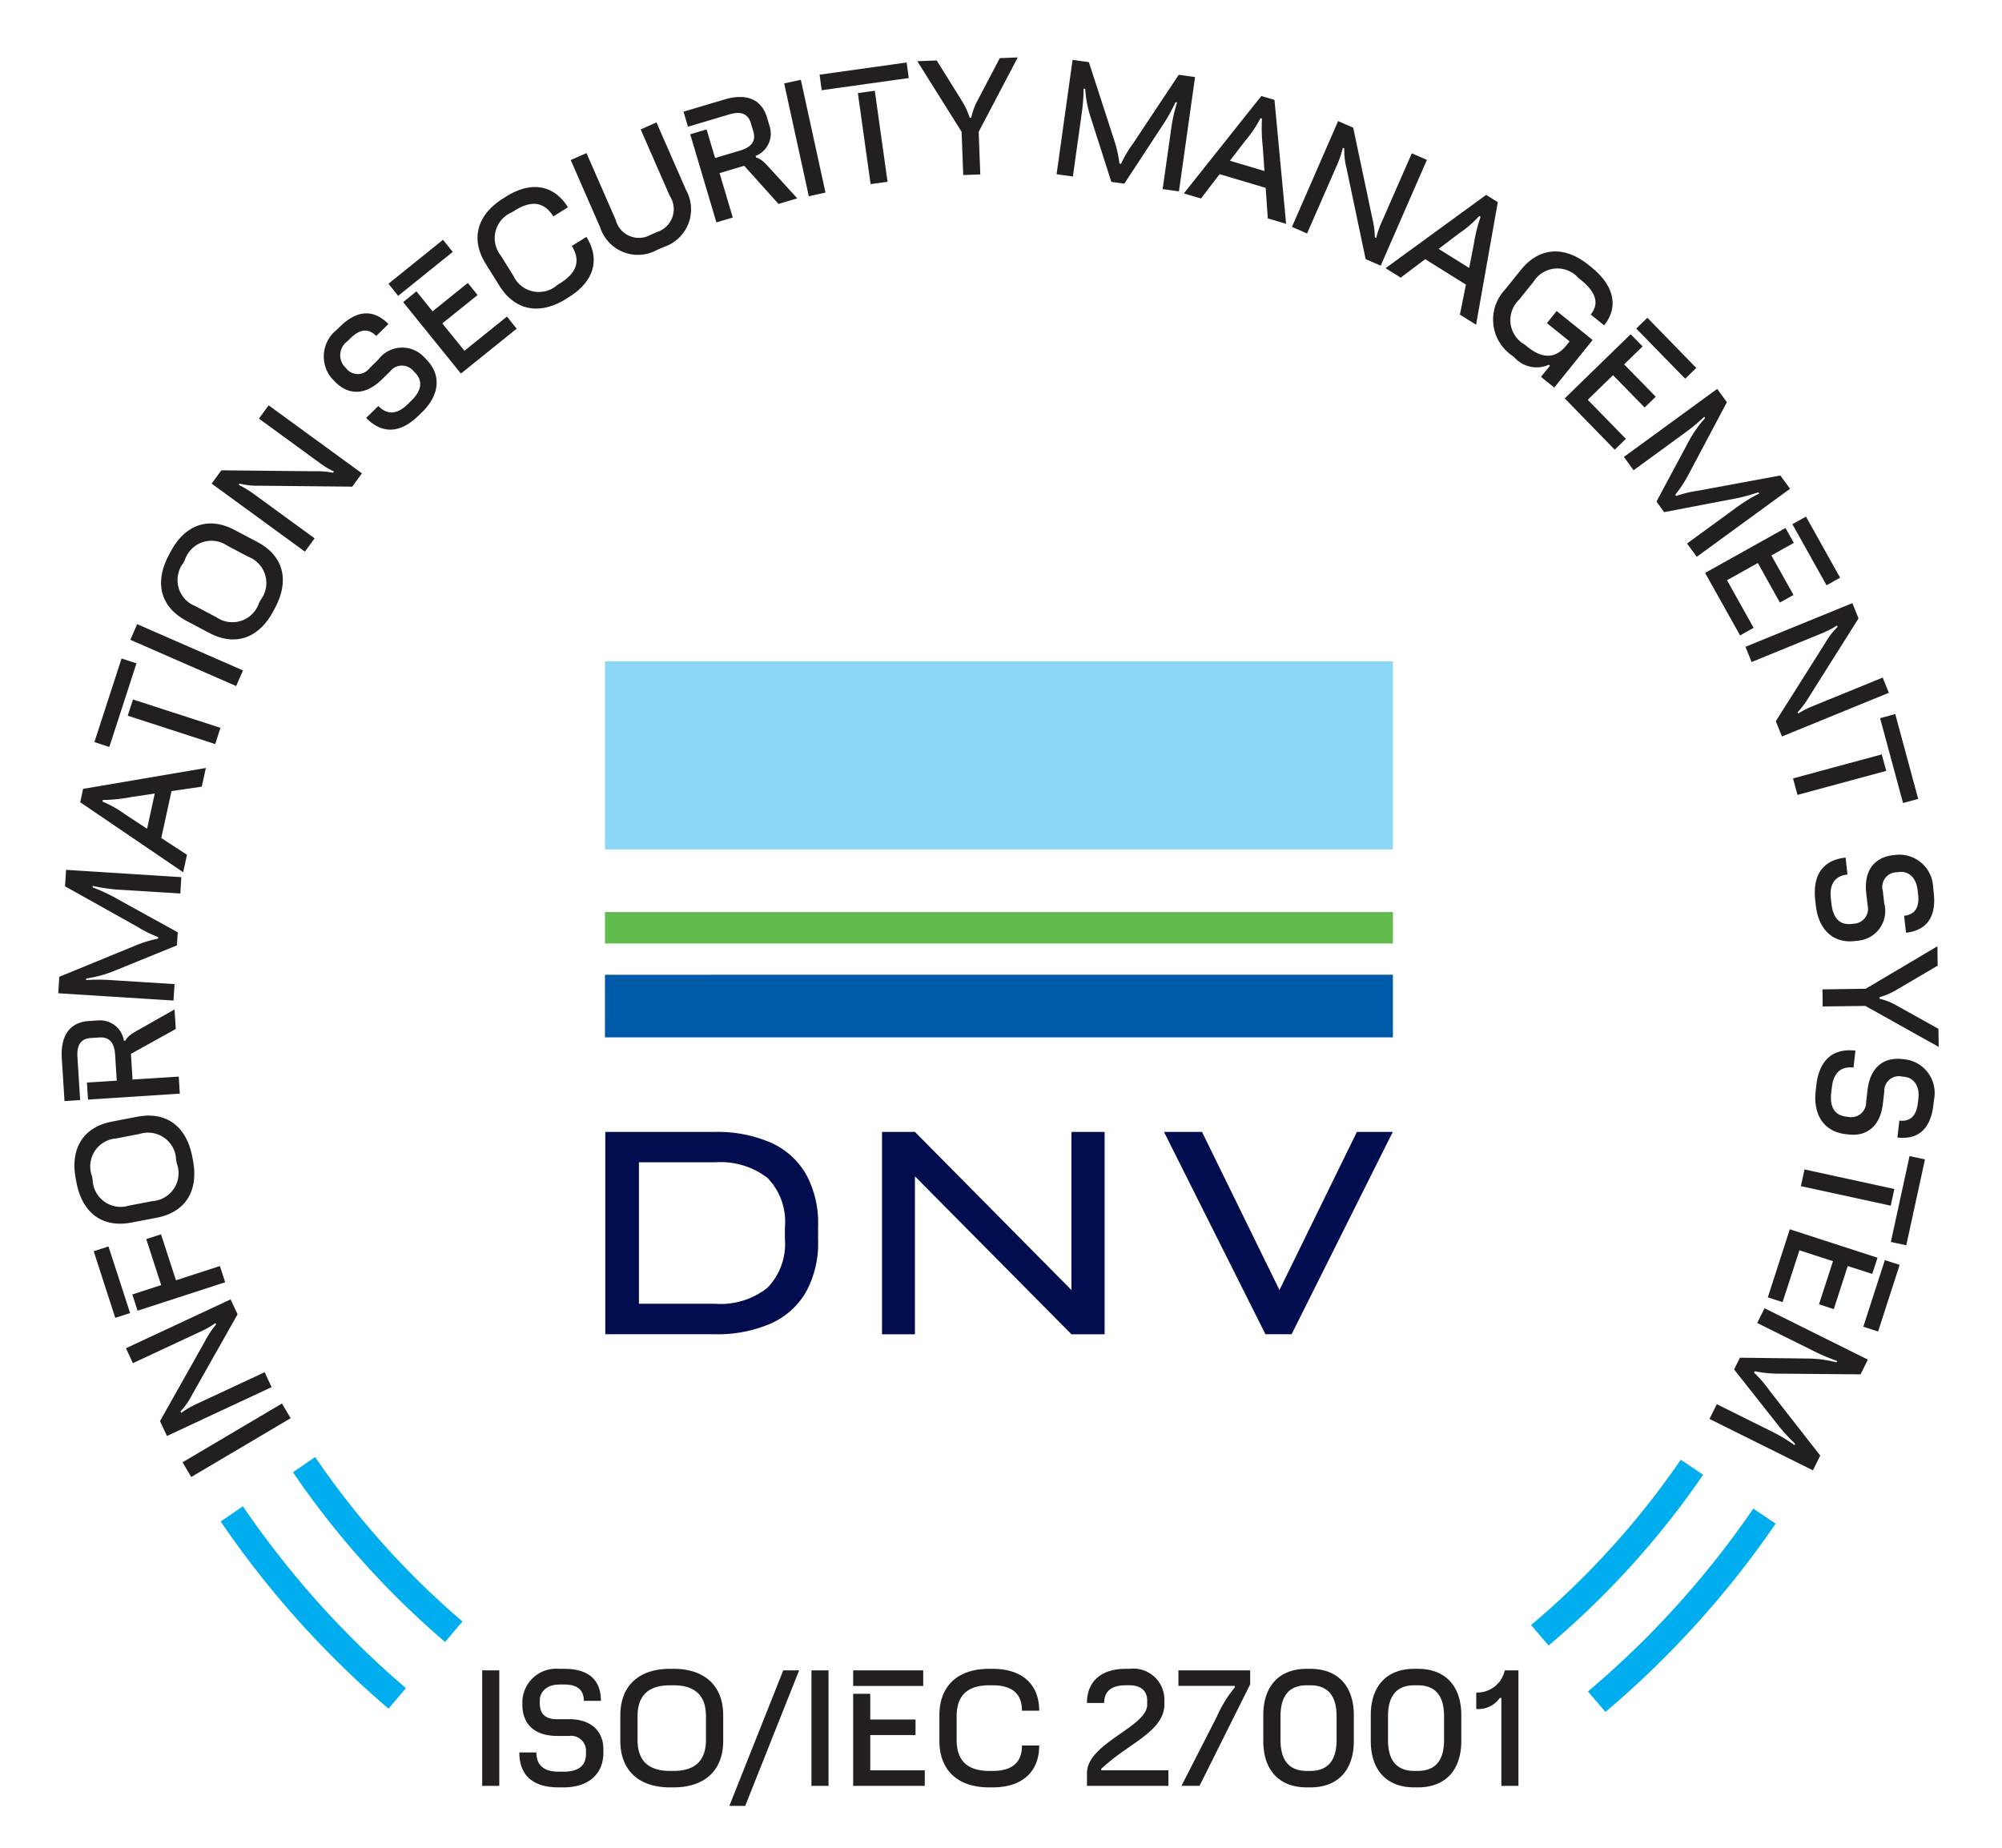 <svg xmlns="http://www.w3.org/2000/svg" xmlns:xlink="http://www.w3.org/1999/xlink" width="130" height="120" viewBox="0 0 130 120"><defs><clipPath id="a"><path d="M0,0H141.732V-170.079H0Z" transform="translate(0 170.079)"/></clipPath><clipPath id="c"><rect width="130" height="120"/></clipPath></defs><g id="b" clip-path="url(#c)"><g transform="translate(-6 -6)"><g clip-path="url(#a)"><path d="M0,0-1.451-.978A59.748,59.748,0,0,1-12.19,10.9l1.137,1.328A61.523,61.523,0,0,0,0,0M-4.708-3.175l-1.451-.978A54.07,54.07,0,0,1-15.88,6.586l1.137,1.328A55.814,55.814,0,0,0-4.708-3.175M-85.273,6.352A54.079,54.079,0,0,1-94.836-4.325l-1.445.985A55.736,55.736,0,0,0-86.4,7.686ZM-99.528-1.127l-1.445.985a61.519,61.519,0,0,0,10.9,12.159l1.13-1.334A59.745,59.745,0,0,1-99.528-1.127" transform="translate(121.302 104.951)" fill="#00aeef"/><path d="M0,0-.564-.954-7.019,2.862l.564.954ZM-1.236-2.019l-.452-.968L-6.164-.9a6.382,6.382,0,0,0-.946.552l-.042-.091A4.736,4.736,0,0,0-6.412-1.5l2.967-5.25L-3.9-7.717l-6.794,3.173.452.968,4.512-2.107a5.269,5.269,0,0,0,.85-.5l.042.091a5.5,5.5,0,0,0-.69,1.028L-8.483.185l.452.969ZM-4.252-8.83l-.342-1.055-2.853.927-.97-2.987-.959.312.969,2.986-1.874.609.342,1.055Zm-6.172,2-1.405-4.326-.959.311,1.4,4.327Zm4.08-9.92-.045-.236c-.373-1.945-1.656-2.961-3.572-2.594l-1.63.313c-1.916.367-2.732,1.784-2.36,3.73l.045.235c.373,1.946,1.656,2.961,3.571,2.594l1.631-.312c1.916-.367,2.732-1.785,2.36-3.73m-1.052.191A1.821,1.821,0,0,1-8.973-14.1l-1.513.29a1.822,1.822,0,0,1-2.372-1.695l-.041-.216a1.821,1.821,0,0,1,1.577-2.451l1.513-.29a1.822,1.822,0,0,1,2.372,1.695Zm.2-4.52-.07-1.106-3,.19-.106-1.667,2.914-1.618-.081-1.267L-9.7-25.324c-.6.338-.861.484-1.031.8l-.1.006a1.556,1.556,0,0,0-1.6-1.32l-.669.042c-1.278.081-1.85,1-1.76,2.416l.176,2.783,1.017-.064-.177-2.794c-.049-.769.215-1.2.874-1.238l.549-.035c.659-.042.974.349,1.023,1.118l.107,1.687-1.937.123.07,1.107Zm.034-13L-7.1-35.14l-7.483-.474-.068,1.067,4.664,2.61a7.774,7.774,0,0,0,1.389.69l-.006.1a7.881,7.881,0,0,0-1.512.465l-4.908,2.014L-15.09-27.6l7.483.474.068-1.067-4.021-.254a12.64,12.64,0,0,0-1.724-.01l.007-.1A7.741,7.741,0,0,0-11.585-29l4.2-1.708.054-.849-3.833-2.117a11.463,11.463,0,0,0-1.693-.8l.006-.1a10.4,10.4,0,0,0,1.808.255ZM-10.7-39.185a7.436,7.436,0,0,0-1.522-.864l.021-.1a10.6,10.6,0,0,0,1.822-.187l1.556-.234-.5,2.286Zm3.722,3.726.246-1.133L-8.4-37.681l.664-3.048,1.966-.288.264-1.212-7.97,1.355-.189.87ZM-4.9-43.782l.342-1.054-5.678-1.844-.343,1.055Zm-6.874.187,1.763-5.43-.969-.314-1.763,5.429Zm8.235-3.954.444-1.016-6.87-3.006-.444,1.016Zm2.428-4.892L-1-52.654C-.076-54.4-.443-56-2.168-56.91l-1.469-.775C-5.362-58.6-6.885-58-7.809-56.246l-.112.212c-.924,1.752-.557,3.346,1.168,4.256L-5.285-51c1.725.91,3.249.313,4.173-1.438m-.941-.508a1.822,1.822,0,0,1-2.763.929l-1.362-.719a1.821,1.821,0,0,1-.793-2.805l.1-.195a1.821,1.821,0,0,1,2.763-.928l1.363.719a1.821,1.821,0,0,1,.793,2.805ZM.927-56.28l.63-.863-3.991-2.911a6.539,6.539,0,0,0-.94-.562l.059-.08a4.756,4.756,0,0,0,1.288.134L4-60.5l.63-.864-6.059-4.418-.63.863,4.024,2.935a5.359,5.359,0,0,0,.845.5l-.059.08A5.524,5.524,0,0,0,1.52-61.5L-4.5-61.562l-.63.864ZM8.3-65.108l.243-.238c1.138-1.111,1.252-2.409.274-3.411l-.154-.158a1.937,1.937,0,0,0-2.964.156l-.579.566a.948.948,0,0,1-1.508.017L3.495-68.3a1.116,1.116,0,0,1,.189-1.64l.229-.223c.587-.573,1.14-.638,1.643-.122l.793-.775c-1.006-1.03-2.1-.859-3.141.161l-.243.237A2.2,2.2,0,0,0,2.7-67.5l.189.194c.748.766,1.847,1.005,3.034-.155l.544-.531a.966.966,0,0,1,1.493-.032l.1.1c.552.566.446,1.187-.234,1.851l-.229.224c-.673.657-1.317.713-1.9.111l-.794.775c1.1,1.124,2.286.94,3.4-.15m2.754-2.73,3.621-2.916-.633-.786-2.757,2.221L9.849-71.1l2.29-1.844-.633-.785-2.29,1.844-1.048-1.3-.863.7ZM6.984-72.893l3.543-2.853-.633-.786L6.352-73.678Zm10.9.2.2-.128c1.578-.985,2.053-2.412,1.121-3.9l-.949.592c.593.951.322,1.745-.747,2.412l-.186.117a1.822,1.822,0,0,1-2.856-.588L13.652-75.5a1.821,1.821,0,0,1,.726-2.823l.186-.116c1.069-.668,1.9-.562,2.495.388l.949-.593c-.932-1.493-2.423-1.692-4-.707l-.2.127c-1.68,1.049-2.165,2.611-1.132,4.266l.879,1.408c1.033,1.655,2.65,1.905,4.33.857m5.934-3.192.4-.176a2.577,2.577,0,0,0,1.453-3.712l-1.916-4.38L22.73-83.7l1.892,4.324a1.56,1.56,0,0,1-.842,2.344l-.385.168a1.56,1.56,0,0,1-2.292-.972l-1.892-4.325-1.025.449L20.1-77.336a2.575,2.575,0,0,0,3.712,1.452m3.835-1.777,1.063-.316-.858-2.885,1.6-.476,2.229,2.477,1.217-.362L31.23-81.052c-.464-.509-.665-.731-1.007-.827l-.028-.1a1.557,1.557,0,0,0,.929-1.852l-.191-.642c-.365-1.227-1.387-1.579-2.748-1.174l-2.674.795.291.976,2.683-.8c.738-.22,1.214-.058,1.4.575l.157.527c.189.633-.122,1.028-.86,1.248l-1.621.482L27.01-83.7l-1.063.316Zm6-1.7,1.083-.236-1.6-7.327-1.083.236Zm4.013-.785,1.1-.153-.828-5.913-1.1.154Zm-3.176-6.1,5.653-.791L40-88.047l-5.653.791Zm9.191,5.51,1.108-.042-.105-2.768,2.538-4.829-1.169.045-1.428,2.725a4.223,4.223,0,0,0-.426,1.147l-.1,0a4.733,4.733,0,0,0-.522-1.121l-1.62-2.6-1.259.048,2.876,4.583Zm12.948.912,1.059.148L58.727-87.1l-1.058-.148L54.712-82.8a7.809,7.809,0,0,0-.792,1.334l-.1-.014a7.929,7.929,0,0,0-.35-1.544l-1.637-5.045-1.058-.148L49.737-80.79l1.058.148.558-3.99a12.449,12.449,0,0,0,.14-1.718l.1.014a7.629,7.629,0,0,0,.315,1.72l1.384,4.323.842.118,2.4-3.662a11.4,11.4,0,0,0,.925-1.628l.1.014a10.354,10.354,0,0,0-.391,1.784ZM62-82.978a7.438,7.438,0,0,0,.975-1.453l.1.029a10.577,10.577,0,0,0,.05,1.83L63.235-81l-2.243-.667ZM58-79.545l1.112.331,1.21-1.581,2.99.89.141,1.982,1.188.354-.756-8.049-.853-.253Zm7.021,2.175.98.429,1.979-4.526a6.493,6.493,0,0,0,.346-1.039l.091.04a4.765,4.765,0,0,0,.147,1.287l1.24,5.9.979.428,3-6.87-.979-.429-2,4.563a5.245,5.245,0,0,0-.31.934l-.092-.04a5.539,5.539,0,0,0-.161-1.228l-1.244-5.892-.979-.429Zm10.836.433a7.392,7.392,0,0,0,1.326-1.142l.085.053a10.607,10.607,0,0,0-.439,1.779l-.3,1.544-1.985-1.239ZM71.1-74.688l.983.614,1.588-1.2,2.646,1.652-.391,1.948,1.051.657,1.41-7.96-.755-.472Zm8.221,5.68.148.119a1.931,1.931,0,0,0,2.227.473l.078.062-.583.724.864.695,2.489-3.091-2.336-1.881-.633.786,1.473,1.186-.213.264c-.7.873-1.543.879-2.532.082l-.171-.138a1.823,1.823,0,0,1-.383-2.891l.966-1.2a1.821,1.821,0,0,1,2.9-.243l.171.138c.974.785,1.211,1.528.633,2.245l.872.7c.985-1.223.615-2.611-.826-3.772l-.187-.15c-1.543-1.243-3.178-1.187-4.4.332l-1.04,1.292a2.83,2.83,0,0,0,.48,4.265m3.415,2.779L85.981-62.9l.722-.705L84.23-66.14l1.639-1.6,2.054,2.1.722-.7-2.054-2.1,1.2-1.167-.775-.794Zm4.643-4.534,3.178,3.255.722-.7L88.1-71.468Zm3.3,13.96.63.863,6.058-4.419-.629-.863-5.256.973a7.758,7.758,0,0,0-1.509.358l-.059-.081a7.974,7.974,0,0,0,.866-1.324l2.486-4.686-.63-.863-6.058,4.418.63.864,3.255-2.374a12.523,12.523,0,0,0,1.331-1.095l.059.081a7.646,7.646,0,0,0-1.017,1.422l-2.143,4,.5.687,4.3-.822a11.437,11.437,0,0,0,1.813-.468l.059.081a10.29,10.29,0,0,0-1.553.96Zm1.174,1.909,2.269,4.058.88-.493-1.727-3.09,2-1.118,1.434,2.567.881-.493-1.435-2.566,1.459-.815-.541-.968Zm5.665-3.167,2.22,3.971.88-.493L98.4-58.553ZM94.469-50.1l.4.989,4.572-1.868a6.466,6.466,0,0,0,.972-.505l.038.093a4.763,4.763,0,0,0-.791,1.025l-3.221,5.1.4.99,6.942-2.836-.4-.99-4.609,1.884a5.194,5.194,0,0,0-.874.454l-.038-.093a5.5,5.5,0,0,0,.74-.994l3.211-5.094-.4-.989Zm3.088,8.548.29,1.071,5.762-1.56-.289-1.07Zm5.654-3.912,1.491,5.51.984-.266-1.491-5.511ZM99-33.634l.038.338c.181,1.58,1.137,2.466,2.528,2.307l.219-.025a1.936,1.936,0,0,0,1.693-2.437l-.092-.805a.948.948,0,0,1,.91-1.2l.169-.019c.557-.064,1.085.329,1.179,1.154l.037.318c.093.815-.195,1.291-.911,1.373l.126,1.1c1.431-.164,1.964-1.13,1.8-2.581l-.039-.338a2.2,2.2,0,0,0-2.338-2.147l-.268.031c-1.064.121-1.926.843-1.738,2.492l.087.756a.967.967,0,0,1-.89,1.2l-.14.016c-.785.09-1.211-.375-1.319-1.319l-.036-.319c-.107-.934.244-1.477,1.079-1.573l-.126-1.1c-1.56.178-2.143,1.23-1.966,2.78m.467,5.781.014,1.109,2.77-.035,4.763,2.66L107-25.289l-2.688-1.5a4.2,4.2,0,0,0-1.136-.455v-.1a4.739,4.739,0,0,0,1.133-.494l2.64-1.553-.016-1.26-4.654,2.759Zm-.4,6.244-.039.338c-.181,1.58.551,2.659,1.942,2.818l.219.025c1.152.132,2.034-.542,2.2-1.992l.092-.806a.948.948,0,0,1,1.158-.965l.169.02c.557.063.983.565.889,1.39l-.037.318c-.093.815-.481,1.214-1.2,1.132l-.126,1.1c1.431.163,2.168-.657,2.334-2.108l.039-.338a2.2,2.2,0,0,0-1.794-2.62l-.268-.031c-1.063-.121-2.067.387-2.255,2.036l-.086.756a.967.967,0,0,1-1.138.967l-.139-.016c-.786-.089-1.1-.638-.988-1.583l.037-.318c.107-.934.571-1.384,1.406-1.289l.126-1.1c-1.56-.179-2.366.714-2.543,2.265m-.764,5.45-.236,1.084,5.834,1.269.236-1.083Zm6.821-.869-1.214,5.578,1,.217,1.215-5.578Zm-7.776,4.756L95.92-7.85l.959.311,1.093-3.367,2.18.708-.908,2.8.959.312.908-2.8,1.589.516.343-1.054Zm6.173,2-1.4,4.327.96.311,1.4-4.326ZM92.609-.911l-.476.957,6.716,3.337.475-.957L96.036-1.788a7.712,7.712,0,0,0-1.013-1.174l.044-.09a7.851,7.851,0,0,0,1.575.157l5.3.045.476-.957L95.706-7.144l-.475.957,3.608,1.793a12.675,12.675,0,0,0,1.585.676l-.044.09a7.653,7.653,0,0,0-1.732-.247L94.109-3.93l-.378.761L96.444.268A11.436,11.436,0,0,0,97.7,1.661l-.045.089A10.394,10.394,0,0,0,96.083.815Z" transform="translate(24.873 98.105)" fill="#231f20"/><path d="M37.312-48.1h1.109v-7.5H37.312Zm4.949.1h.34c1.591,0,2.58-.849,2.58-2.249v-.221c0-1.16-.769-1.959-2.229-1.959h-.811c-.54,0-1.09-.19-1.09-1.04v-.17c0-.561.45-1.041,1.28-1.041h.321c.82,0,1.26.34,1.26,1.061h1.109c0-1.441-.9-2.08-2.359-2.08h-.341a2.2,2.2,0,0,0-2.4,2.08v.27c0,1.07.619,2.009,2.279,2.009h.761a.967.967,0,0,1,1.09,1.021v.14c0,.79-.51,1.16-1.461,1.16h-.32c-.94,0-1.44-.41-1.44-1.25H39.722c0,1.57.979,2.269,2.539,2.269m7.24,0h.24c1.981,0,3.22-1.069,3.22-3.019v-1.661c0-1.95-1.239-3.019-3.22-3.019H49.5c-1.98,0-3.219,1.069-3.219,3.019v1.661c0,1.95,1.239,3.019,3.219,3.019m.01-1.069c-1.39,0-2.11-.65-2.11-2.01v-1.541c0-1.36.72-2.01,2.11-2.01h.22c1.391,0,2.111.65,2.111,2.01v1.541c0,1.36-.72,2.01-2.111,2.01Zm3.851,2.27h1.03l3.5-8.8h-1.03Zm5.33-1.3H59.8v-7.5H58.692Zm2.71,0H66.05v-1.009H62.51V-51.4h2.94v-1.009H62.51v-1.671H61.4Zm0-6.49h4.549V-55.6H61.4ZM70.221-48h.24c1.86,0,3.019-.959,3.019-2.719H72.361c0,1.12-.65,1.65-1.91,1.65h-.22c-1.391,0-2.111-.65-2.111-2.01v-1.541c0-1.36.72-2.01,2.111-2.01h.22c1.26,0,1.91.53,1.91,1.65H73.48c0-1.76-1.159-2.719-3.019-2.719h-.24C68.24-55.7,67-54.632,67-52.682v1.661C67-49.071,68.24-48,70.221-48m6.361-.1H81.87v-1.009H77.51v-.1l.33-.29c1.591-1.4,3.77-2.21,3.77-3.891v-.22A2.02,2.02,0,0,0,79.341-55.7H79.1c-1.561,0-2.519.789-2.519,2.219H77.7c0-.78.491-1.15,1.411-1.15h.22c.76,0,1.161.37,1.161.99v.28c0,1.431-3.91,2.491-3.91,4.431Zm7.309,0,3.289-6.59V-55.6H82.521v1.009h3.66v.1A8.126,8.126,0,0,0,85-52.562l-2.28,4.46Zm6.96.1h.24c1.74,0,2.819-1.069,2.819-3.019v-1.661c0-1.95-1.079-3.019-2.819-3.019h-.24c-1.741,0-2.82,1.069-2.82,3.019v1.661c0,1.95,1.079,3.019,2.82,3.019m.01-1.069c-1.121,0-1.711-.65-1.711-2.01v-1.541c0-1.36.59-2.01,1.711-2.01h.22c1.12,0,1.71.65,1.71,2.01v1.541c0,1.36-.59,2.01-1.71,2.01ZM97.831-48h.24c1.74,0,2.819-1.069,2.819-3.019v-1.661c0-1.95-1.079-3.019-2.819-3.019h-.24c-1.741,0-2.82,1.069-2.82,3.019v1.661c0,1.95,1.079,3.019,2.82,3.019m.01-1.069c-1.121,0-1.711-.65-1.711-2.01v-1.541c0-1.36.59-2.01,1.711-2.01h.22c1.12,0,1.71.65,1.71,2.01v1.541c0,1.36-.59,2.01-1.71,2.01Zm4.02-4.021a1.708,1.708,0,0,0,1.53-.719h.1V-48.1H104.6v-7.5h-.889a1.826,1.826,0,0,1-1.85,1.44Z" transform="translate(0 170.079)" fill="#231f20"/><path d="M0,0A8.739,8.739,0,0,0-3.592-.674H-10.7v13.14h7.113A8.739,8.739,0,0,0,0,11.791,4.981,4.981,0,0,0,2.313,9.759a6.588,6.588,0,0,0,.806-3.408V5.44a6.593,6.593,0,0,0-.806-3.408A4.987,4.987,0,0,0,0,0M.964,6.281A4.076,4.076,0,0,1-.175,9.452a4.907,4.907,0,0,1-3.4,1.034H-8.515V1.3h4.941a5,5,0,0,1,3.4,1.008A4.061,4.061,0,0,1,.964,5.51Z" transform="translate(56.004 80.185)" fill="#020d50"/></g><path d="M0,0-10.162-10.268H-12.3V2.872h2.137V-7.384L0,2.872H2.155v-13.14H0Z" transform="translate(75.574 89.779)" fill="#020d50"/><path d="M45.283-108.915H96.449v-12.217H45.283Z" transform="translate(0 170.079)" fill="#8dd8f8"/><path d="M45.283-102.807H96.449v-2.038H45.283Z" transform="translate(0 170.079)" fill="#61bc4d"/><path d="M45.283-96.706H96.449v-4.07H45.283Z" transform="translate(0 170.079)" fill="#005aaa"/><path d="M0,0-5.028,10.269-10.057,0h-2.47l6.588,13.14h1.7L2.33,0Z" transform="translate(94.11 79.51)" fill="#020d50"/></g></g></svg>